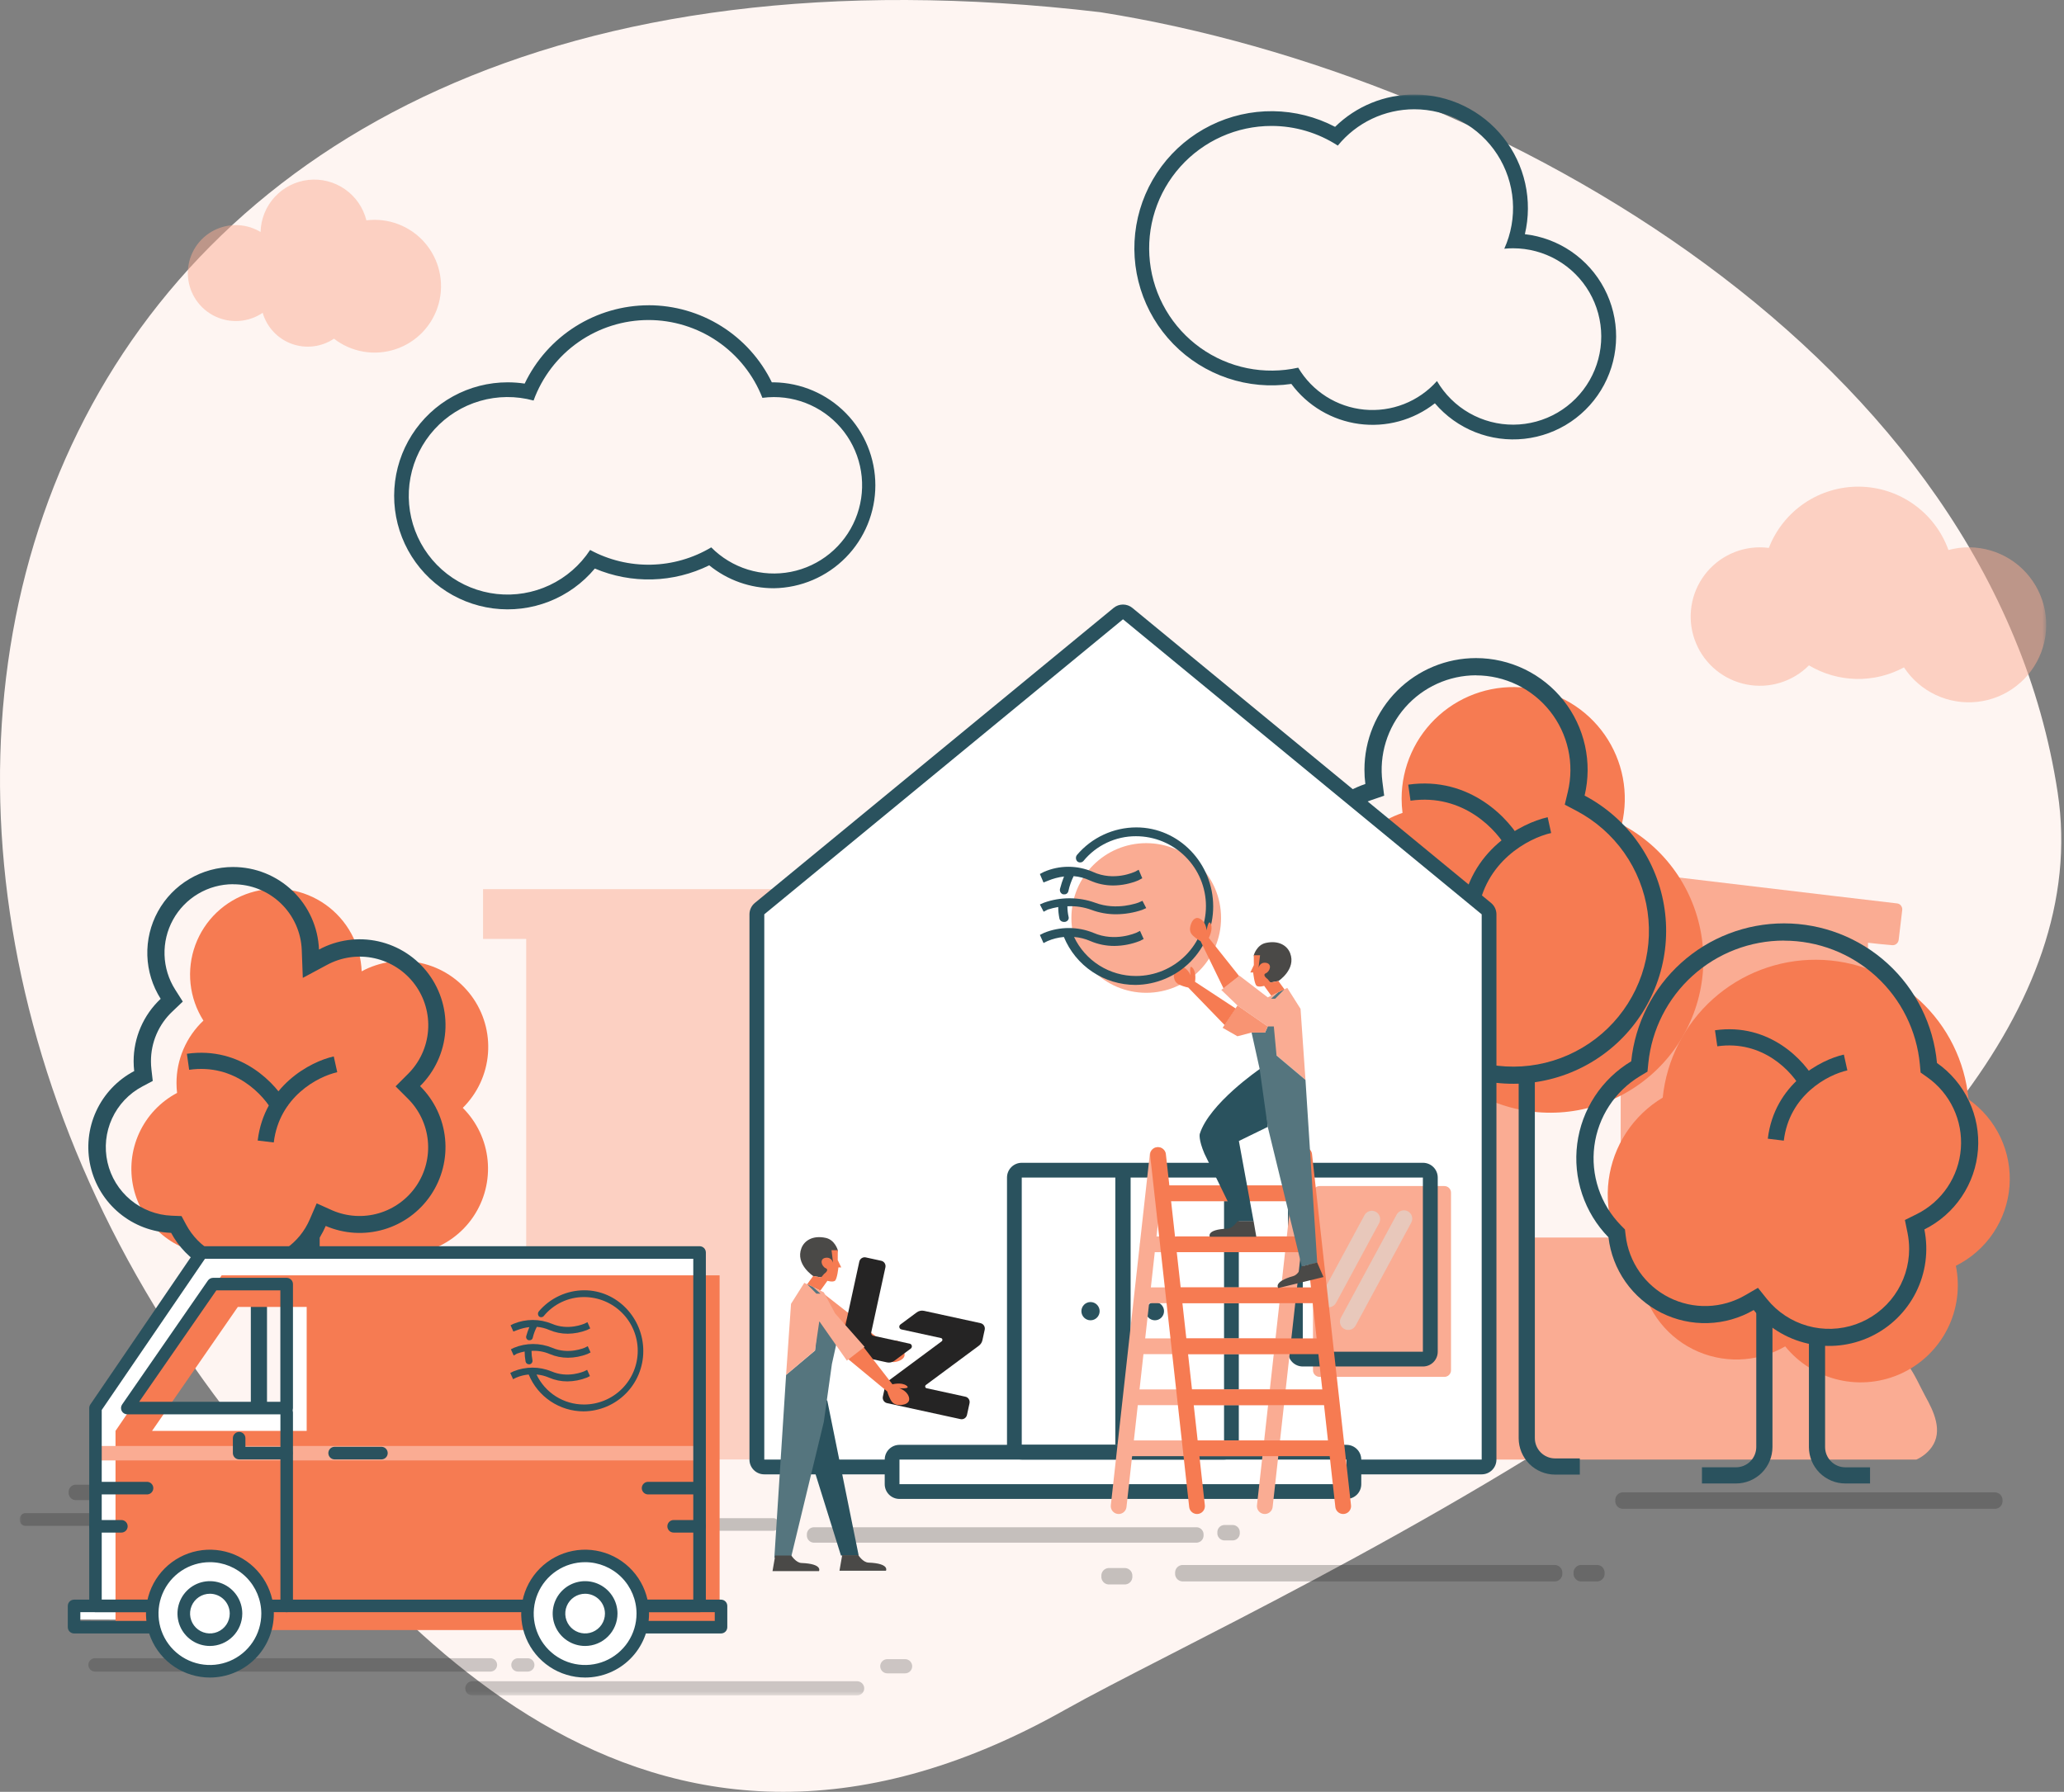 <svg width="524" height="455" viewBox="0 0 524 455" fill="none" xmlns="http://www.w3.org/2000/svg">
<rect x="0" y="0" width="524" height="455" fill="#808080" stroke="none"/>
<g clip-path="url(#clip0_56_1738)">
<path d="M270.295 434.217C162.179 495.096 95.268 407.719 57.094 357.81C-62.641 201.265 3.398 -29.439 279.388 3.102C381.442 19.253 505.724 91.312 522.396 201.265C539.068 311.219 321.471 405.4 270.295 434.217Z" fill="#FEF5F2"/>
<mask id="mask0_56_1738" style="mask-type:luminance" maskUnits="userSpaceOnUse" x="5" y="24" width="515" height="407">
<path d="M519.492 24H5V430.525H519.492V24Z" fill="white"/>
</mask>
<g mask="url(#mask0_56_1738)">
<path d="M488.8 354.559C486.085 349.564 483.669 342.465 476.941 342.11C476.022 342.058 475.1 342.145 474.207 342.366V265.687C476.385 265.687 478.576 265.687 480.729 265.581H481.004C481.407 265.574 481.792 265.411 482.076 265.125C482.36 264.839 482.522 264.454 482.527 264.051V256.428C482.533 256.237 482.5 256.046 482.43 255.868C482.361 255.69 482.255 255.528 482.121 255.392L482.071 255.342L482.04 255.311C481.905 255.174 481.743 255.068 481.565 254.997C481.387 254.926 481.196 254.892 481.004 254.898H474.238V239.39C476.179 239.621 478.114 239.821 480.055 239.977L480.33 240.008C480.731 240.051 481.133 239.935 481.45 239.686C481.768 239.436 481.975 239.073 482.028 238.672L482.927 231.099C482.954 230.911 482.943 230.719 482.895 230.534C482.846 230.35 482.762 230.177 482.646 230.026L482.602 229.969V229.938C482.482 229.787 482.333 229.662 482.163 229.57C481.994 229.478 481.808 229.42 481.616 229.401L465.724 227.528L427.73 223.008L381.777 217.539L342.067 212.782C335.65 212.02 329.202 211.003 322.761 210.484L322.486 210.453C322.085 210.411 321.683 210.526 321.366 210.776C321.048 211.026 320.841 211.389 320.788 211.789L319.889 219.362C319.847 219.764 319.963 220.166 320.212 220.483C320.462 220.8 320.825 221.007 321.225 221.06L327.149 221.766V254.792C325.064 254.792 322.979 254.792 320.907 254.898H320.632C320.229 254.905 319.845 255.068 319.56 255.354C319.276 255.64 319.114 256.025 319.109 256.428V264.051C319.114 264.454 319.276 264.839 319.56 265.125C319.845 265.411 320.229 265.574 320.632 265.581H327.161V370.635H486.503C488.047 369.95 489.385 368.874 490.386 367.513C493.338 363.399 490.947 358.436 488.8 354.559ZM369.781 314.24H344.445V268.04H369.781V314.24ZM411.451 314.24H386.122V268.04H411.451V314.24ZM453.128 314.24H427.799V268.04H453.128V314.24Z" fill="#FAAC93"/>
<path fill-rule="evenodd" clip-rule="evenodd" d="M411.732 209.361C412.656 205.47 412.747 201.429 411.998 197.501C411.249 193.573 409.678 189.848 407.387 186.571C405.097 183.294 402.139 180.539 398.708 178.487C395.276 176.435 391.45 175.132 387.48 174.665C383.509 174.197 379.485 174.576 375.671 175.775C371.858 176.974 368.341 178.967 365.352 181.622C362.363 184.278 359.97 187.536 358.33 191.183C356.69 194.829 355.84 198.782 355.836 202.78C355.837 203.995 355.914 205.209 356.067 206.414C350.262 208.412 345.264 212.241 341.822 217.325C338.381 222.409 336.683 228.474 336.984 234.606C337.286 240.739 339.57 246.608 343.493 251.33C347.416 256.052 352.766 259.373 358.739 260.792C361.435 266.299 365.396 271.09 370.299 274.771C375.201 278.453 380.906 280.921 386.945 281.974C392.985 283.027 399.188 282.635 405.047 280.829C410.905 279.023 416.254 275.856 420.653 271.586C425.053 267.316 428.38 262.064 430.361 256.261C432.341 250.458 432.92 244.268 432.05 238.199C431.18 232.129 428.885 226.351 425.354 221.339C421.822 216.327 417.154 212.222 411.732 209.361Z" fill="#F67B52"/>
<path d="M375.149 232.18L371.067 231.693C372.939 215.979 386.191 209.011 392.913 207.519L393.8 211.527C388.076 212.801 376.778 218.788 375.149 232.18Z" fill="#2A525E"/>
<path d="M367.033 315.389H358.394V311.275H367.033C368.395 311.273 369.7 310.731 370.663 309.768C371.627 308.805 372.168 307.499 372.17 306.136V270.244H376.277V306.136C376.275 308.589 375.301 310.94 373.568 312.675C371.835 314.409 369.485 315.386 367.033 315.389Z" fill="#252424"/>
<path d="M401.076 374.443H394.797C392.346 374.442 389.996 373.467 388.262 371.733C386.529 370 385.555 367.649 385.553 365.197V272.904H389.66V365.197C389.662 366.559 390.204 367.865 391.167 368.828C392.13 369.792 393.435 370.334 394.797 370.335H401.076V374.443Z" fill="#2A525E"/>
<path d="M382.869 216.01C380.154 210.784 371.491 201.401 358.096 203.317L357.515 199.247C373.182 197.018 383.331 207.987 386.515 214.112L382.869 216.01Z" fill="#2A525E"/>
<path d="M374.729 171.496C378.349 171.499 381.92 172.322 385.176 173.903C388.433 175.483 391.289 177.78 393.532 180.621C395.774 183.463 397.345 186.775 398.126 190.31C398.908 193.844 398.879 197.51 398.043 201.032L397.256 204.322L400.252 205.902C405.063 208.442 409.205 212.085 412.338 216.533C415.471 220.981 417.506 226.108 418.278 231.494C419.05 236.881 418.536 242.373 416.778 247.522C415.02 252.672 412.069 257.332 408.165 261.121C404.261 264.91 399.515 267.721 394.316 269.324C389.118 270.927 383.614 271.276 378.254 270.342C372.895 269.409 367.832 267.22 363.481 263.954C359.13 260.688 355.614 256.438 353.22 251.552L352.309 249.679L350.299 249.205C345.249 248.001 340.725 245.191 337.409 241.196C334.093 237.201 332.162 232.237 331.908 227.051C331.654 221.864 333.09 216.736 336 212.435C338.91 208.135 343.137 204.896 348.045 203.205L351.41 202.05L350.96 198.522C350.529 195.144 350.822 191.712 351.818 188.456C352.815 185.199 354.493 182.191 356.741 179.633C358.99 177.075 361.756 175.025 364.858 173.619C367.959 172.212 371.324 171.482 374.729 171.477V171.496ZM374.729 167.107C367.215 167.107 360.009 170.092 354.696 175.407C349.383 180.721 346.398 187.929 346.398 195.445C346.395 196.657 346.473 197.869 346.629 199.072C340.825 201.071 335.827 204.901 332.386 209.985C328.946 215.069 327.248 221.133 327.548 227.265C327.849 233.397 330.132 239.266 334.053 243.989C337.974 248.712 343.323 252.034 349.294 253.456C351.991 258.961 355.954 263.75 360.856 267.429C365.759 271.109 371.463 273.575 377.501 274.627C383.54 275.678 389.742 275.285 395.599 273.479C401.457 271.674 406.804 268.506 411.202 264.237C415.601 259.968 418.927 254.718 420.908 248.916C422.889 243.114 423.469 236.926 422.6 230.857C421.731 224.788 419.438 219.011 415.909 213.999C412.379 208.987 407.714 204.881 402.293 202.019C403.283 197.855 403.317 193.521 402.393 189.342C401.469 185.163 399.612 181.248 396.96 177.889C394.308 174.53 390.931 171.816 387.081 169.948C383.231 168.081 379.008 167.11 374.729 167.107Z" fill="#2A525E"/>
<path opacity="0.5" d="M310.177 225.786H122.634V238.41H133.589V324.067L117.198 340.461V370.604H323.398L310.177 225.786Z" fill="#FAAC93"/>
<path d="M194.034 372.508C193.537 372.508 193.061 372.31 192.709 371.959C192.358 371.608 192.161 371.131 192.161 370.635V232.173C192.161 231.896 192.223 231.622 192.342 231.372C192.46 231.121 192.633 230.9 192.848 230.725L283.91 155.807C284.245 155.531 284.665 155.38 285.099 155.38C285.533 155.38 285.953 155.531 286.288 155.807L377.351 230.725C377.565 230.9 377.738 231.121 377.857 231.372C377.976 231.622 378.037 231.896 378.037 232.173V370.635C378.037 371.131 377.84 371.608 377.489 371.959C377.138 372.31 376.661 372.508 376.165 372.508H194.034Z" fill="white"/>
<path d="M285.102 157.255L376.165 232.173V370.635H194.034V232.173L285.102 157.255ZM285.102 153.509C284.232 153.509 283.389 153.811 282.718 154.364L191.637 229.283C191.21 229.634 190.866 230.075 190.63 230.575C190.393 231.075 190.27 231.62 190.27 232.173V370.635C190.27 371.628 190.665 372.581 191.367 373.284C192.069 373.986 193.022 374.381 194.015 374.381H376.165C377.158 374.381 378.111 373.986 378.813 373.284C379.515 372.581 379.91 371.628 379.91 370.635V232.173C379.91 231.62 379.787 231.075 379.55 230.575C379.314 230.075 378.97 229.634 378.543 229.283L287.481 154.364C286.811 153.812 285.97 153.51 285.102 153.509Z" fill="#2A525E"/>
<path d="M366.691 301.173H335.02C334.089 301.173 333.335 301.928 333.335 302.859V347.947C333.335 348.878 334.089 349.633 335.02 349.633H366.691C367.622 349.633 368.377 348.878 368.377 347.947V302.859C368.377 301.928 367.622 301.173 366.691 301.173Z" fill="#FAAC93"/>
<path d="M341.368 369H227.872C226.838 369 226 369.838 226 370.873V377.116C226 378.15 226.838 378.989 227.872 378.989H341.368C342.402 378.989 343.241 378.15 343.241 377.116V370.873C343.241 369.838 342.402 369 341.368 369Z" fill="white"/>
<path d="M341.848 370.635V376.878H228.353V370.635H341.848ZM341.848 366.889H228.353C227.359 366.889 226.407 367.283 225.704 367.986C225.002 368.688 224.608 369.641 224.608 370.635V376.878C224.608 377.871 225.002 378.824 225.704 379.527C226.407 380.229 227.359 380.624 228.353 380.624H341.848C342.842 380.624 343.794 380.229 344.497 379.527C345.199 378.824 345.594 377.871 345.594 376.878V370.635C345.594 369.641 345.199 368.688 344.497 367.986C343.794 367.283 342.842 366.889 341.848 366.889Z" fill="#2A525E"/>
<path d="M310.757 299.013V366.876H259.399V299.013H310.757ZM310.757 295.267H259.399C258.406 295.267 257.453 295.662 256.751 296.364C256.048 297.067 255.654 298.019 255.654 299.013V366.876C255.654 367.87 256.048 368.823 256.751 369.525C257.453 370.228 258.406 370.622 259.399 370.622H310.757C311.75 370.622 312.703 370.228 313.405 369.525C314.108 368.823 314.502 367.87 314.502 366.876V299.013C314.502 298.019 314.108 297.067 313.405 296.364C312.703 295.662 311.75 295.267 310.757 295.267Z" fill="#2A525E"/>
<path d="M361.237 299.013V343.246H330.745V299.013H361.262H361.237ZM361.262 295.267H330.745C329.752 295.267 328.799 295.662 328.097 296.364C327.395 297.067 327 298.019 327 299.013V343.246C327 344.239 327.395 345.192 328.097 345.895C328.799 346.597 329.752 346.992 330.745 346.992H361.262C362.255 346.992 363.207 346.597 363.91 345.895C364.612 345.192 365.007 344.239 365.007 343.246V299.013C365.007 298.019 364.612 297.067 363.91 296.364C363.207 295.662 362.255 295.267 361.262 295.267Z" fill="#2A525E"/>
<path opacity="0.6" d="M350.136 310.575C350.691 309.546 350.308 308.262 349.28 307.706C348.252 307.151 346.968 307.534 346.413 308.562L335.464 328.823C334.909 329.852 335.292 331.136 336.32 331.691C337.348 332.247 338.632 331.864 339.187 330.836L350.136 310.575Z" fill="#DCDAD6"/>
<path opacity="0.6" d="M358.285 310.46C358.841 309.431 358.458 308.147 357.429 307.591C356.401 307.036 355.118 307.419 354.562 308.447L340.429 334.601C339.873 335.63 340.256 336.914 341.285 337.47C342.313 338.025 343.596 337.642 344.152 336.614L358.285 310.46Z" fill="#DCDAD6"/>
<path d="M287.038 296.977H283.155V366.876H287.038V296.977Z" fill="#2A525E"/>
<path d="M276.857 335.261C278.136 335.261 279.172 334.224 279.172 332.945C279.172 331.665 278.136 330.628 276.857 330.628C275.578 330.628 274.541 331.665 274.541 332.945C274.541 334.224 275.578 335.261 276.857 335.261Z" fill="#2A525E"/>
<path d="M293.204 335.261C294.483 335.261 295.52 334.224 295.52 332.945C295.52 331.665 294.483 330.628 293.204 330.628C291.925 330.628 290.888 331.665 290.888 332.945C290.888 334.224 291.925 335.261 293.204 335.261Z" fill="#2A525E"/>
<path fill-rule="evenodd" clip-rule="evenodd" d="M51.644 259.163C49.852 256.337 48.734 253.137 48.377 249.81C48.02 246.483 48.434 243.118 49.586 239.977C50.738 236.836 52.598 234.002 55.022 231.695C57.446 229.389 60.368 227.671 63.562 226.676C66.756 225.681 70.136 225.434 73.44 225.956C76.745 226.478 79.885 227.754 82.617 229.685C85.349 231.616 87.6 234.15 89.196 237.091C90.791 240.032 91.688 243.301 91.817 246.645C96.431 244.155 101.787 243.412 106.904 244.553C112.022 245.693 116.556 248.641 119.676 252.855C122.796 257.069 124.292 262.267 123.891 267.495C123.489 272.723 121.217 277.632 117.49 281.32C121.078 284.897 123.308 289.614 123.797 294.658C124.285 299.703 123.001 304.76 120.166 308.96C117.33 313.16 113.12 316.241 108.26 317.673C103.4 319.104 98.192 318.798 93.533 316.806C91.92 320.575 89.277 323.813 85.907 326.148C82.538 328.483 78.578 329.82 74.483 330.006C70.388 330.192 66.323 329.219 62.756 327.199C59.189 325.178 56.263 322.193 54.316 318.585C49.523 318.402 44.925 316.643 41.234 313.581C37.542 310.519 34.963 306.325 33.897 301.648C32.83 296.971 33.335 292.073 35.334 287.713C37.333 283.353 40.714 279.773 44.953 277.53C44.858 276.701 44.811 275.867 44.809 275.033C44.805 272.061 45.41 269.12 46.585 266.39C47.761 263.661 49.482 261.201 51.644 259.163Z" fill="#F67B52"/>
<path d="M69.503 290.104L65.421 289.617C67.094 275.732 78.785 269.576 84.733 268.259L85.62 272.267C80.657 273.372 70.901 278.51 69.503 290.104Z" fill="#2A525E"/>
<path d="M69.421 282.612C67.074 278.098 59.583 269.982 48.023 271.655L47.449 267.585C61.287 265.612 70.263 275.308 73.072 280.695L69.421 282.612Z" fill="#2A525E"/>
<path d="M58.561 369.58H49.903V365.465H58.561C59.92 365.459 61.22 364.915 62.179 363.952C63.138 362.989 63.678 361.686 63.679 360.327V321.907H67.786V360.327C67.785 362.776 66.813 365.125 65.084 366.859C63.355 368.593 61.009 369.571 58.561 369.58Z" fill="#2A525E"/>
<path d="M92.579 369.58H86.306C83.854 369.576 81.503 368.6 79.769 366.866C78.035 365.132 77.059 362.78 77.056 360.327V312.879H81.157V360.327C81.158 361.689 81.7 362.995 82.663 363.959C83.626 364.922 84.932 365.464 86.294 365.465H92.579V369.58Z" fill="#2A525E"/>
<path d="M59.203 224.544C63.712 224.528 68.05 226.268 71.299 229.394C74.548 232.52 76.453 236.788 76.612 241.295L76.874 248.312L83.029 245.009C86.718 243.017 91.002 242.421 95.094 243.333C99.187 244.245 102.813 246.602 105.308 249.973C107.803 253.343 108.999 257.501 108.676 261.682C108.354 265.863 106.534 269.788 103.552 272.735L100.431 275.857L103.552 278.979C106.43 281.837 108.221 285.61 108.616 289.647C109.012 293.685 107.987 297.734 105.718 301.096C103.45 304.459 100.08 306.925 96.189 308.07C92.298 309.214 88.129 308.965 84.402 307.366L80.401 305.568L78.659 309.601C77.37 312.621 75.253 315.215 72.554 317.085C69.855 318.954 66.684 320.024 63.404 320.17C60.124 320.316 56.87 319.533 54.015 317.911C51.161 316.288 48.822 313.893 47.269 311L46.089 308.802L43.593 308.702C39.763 308.551 36.09 307.141 33.143 304.691C30.195 302.24 28.138 298.886 27.29 295.147C26.442 291.409 26.85 287.495 28.451 284.012C30.052 280.529 32.757 277.672 36.146 275.882L38.78 274.483L38.443 271.518C38.363 270.849 38.324 270.175 38.325 269.501C38.315 267.127 38.795 264.776 39.735 262.595C40.675 260.415 42.054 258.451 43.786 256.828L46.408 254.33L44.473 251.284C42.802 248.649 41.869 245.613 41.771 242.494C41.674 239.376 42.415 236.288 43.919 233.554C45.422 230.819 47.632 228.539 50.317 226.951C53.003 225.363 56.065 224.525 59.185 224.525L59.203 224.544ZM59.185 220.155C55.282 220.155 51.451 221.204 48.093 223.191C44.734 225.179 41.97 228.032 40.09 231.453C38.211 234.873 37.284 238.736 37.407 242.638C37.53 246.539 38.699 250.336 40.79 253.631C38.623 255.664 36.896 258.119 35.715 260.845C34.534 263.572 33.925 266.511 33.924 269.483C33.925 270.317 33.973 271.151 34.068 271.98C29.816 274.218 26.422 277.799 24.415 282.165C22.408 286.532 21.899 291.439 22.968 296.124C24.038 300.81 26.625 305.01 30.328 308.073C34.03 311.136 38.641 312.889 43.443 313.06C45.385 316.678 48.309 319.673 51.879 321.701C55.448 323.729 59.518 324.708 63.619 324.525C67.72 324.342 71.686 323.004 75.06 320.665C78.434 318.326 81.08 315.082 82.692 311.306C87.355 313.312 92.572 313.627 97.443 312.197C102.314 310.767 106.533 307.682 109.372 303.473C112.211 299.264 113.493 294.196 112.996 289.143C112.498 284.09 110.253 279.369 106.648 275.794C110.371 272.106 112.642 267.2 113.042 261.973C113.442 256.747 111.946 251.552 108.828 247.339C105.71 243.127 101.178 240.179 96.064 239.037C90.95 237.895 85.595 238.634 80.981 241.12C80.764 235.488 78.374 230.16 74.314 226.253C70.253 222.345 64.838 220.162 59.203 220.161L59.185 220.155Z" fill="#2A525E"/>
<path fill-rule="evenodd" clip-rule="evenodd" d="M416.343 323.399C413.311 320.3 411.021 316.553 409.646 312.441C408.27 308.329 407.844 303.959 408.4 299.658C408.957 295.358 410.481 291.24 412.858 287.614C415.235 283.988 418.403 280.948 422.123 278.722C423.115 269.082 427.659 260.157 434.87 253.684C442.081 247.211 451.442 243.655 461.131 243.708C470.82 243.761 480.142 247.419 487.282 253.971C494.421 260.522 498.867 269.497 499.753 279.147C503.25 281.605 506.048 284.929 507.873 288.795C509.698 292.66 510.488 296.933 510.164 301.196C509.841 305.458 508.415 309.563 506.028 313.108C503.64 316.654 500.372 319.518 496.545 321.42C497.65 326.831 496.908 332.457 494.436 337.397C491.965 342.336 487.908 346.303 482.914 348.662C477.921 351.021 472.28 351.635 466.896 350.406C461.512 349.177 456.697 346.177 453.22 341.885C449.681 343.939 445.686 345.081 441.596 345.207C437.506 345.332 433.449 344.437 429.79 342.603C426.132 340.77 422.987 338.054 420.64 334.701C418.292 331.349 416.816 327.464 416.343 323.399Z" fill="#F67B52"/>
<path d="M452.865 289.642L448.802 289.149C450.475 275.264 462.166 269.108 468.114 267.791L469 271.805C464.026 272.904 454.263 278.048 452.865 289.642Z" fill="#2A525E"/>
<path d="M440.737 376.697H432.085V372.589H440.737C442.099 372.587 443.404 372.045 444.367 371.082C445.33 370.119 445.872 368.813 445.874 367.451V331.559H449.987V367.451C449.984 369.903 449.008 372.254 447.274 373.987C445.539 375.721 443.189 376.695 440.737 376.697Z" fill="#2A525E"/>
<path d="M474.762 376.697H468.483C466.032 376.695 463.682 375.721 461.948 373.987C460.215 372.253 459.241 369.902 459.239 367.451V338.657H463.346V367.457C463.348 368.819 463.89 370.125 464.853 371.088C465.816 372.052 467.121 372.593 468.483 372.595H474.762V376.697Z" fill="#2A525E"/>
<path d="M457.378 276.644C455.031 272.13 447.528 264.032 435.981 265.687L435.394 261.616C449.251 259.643 458.208 269.345 461.023 274.727L457.378 276.644Z" fill="#2A525E"/>
<path d="M452.934 238.86C461.57 238.861 469.893 242.089 476.272 247.912C482.651 253.734 486.625 261.73 487.414 270.332L487.595 272.348L489.249 273.516C492.126 275.539 494.428 278.274 495.929 281.454C497.431 284.635 498.081 288.151 497.815 291.658C497.55 295.165 496.378 298.543 494.414 301.461C492.451 304.379 489.764 306.736 486.615 308.303L483.607 309.795L484.281 313.085C484.55 314.427 484.686 315.793 484.686 317.162C484.682 321.355 483.379 325.444 480.957 328.866C478.535 332.289 475.112 334.877 471.16 336.275C467.207 337.673 462.919 337.812 458.884 336.674C454.849 335.535 451.266 333.175 448.627 329.917L446.305 327.02L443.072 328.893C440.159 330.587 436.871 331.53 433.503 331.635C430.136 331.74 426.795 331.005 423.782 329.496C420.769 327.987 418.18 325.751 416.247 322.991C414.314 320.23 413.099 317.032 412.711 313.684L412.537 312.199L411.488 311.131C408.922 308.501 406.984 305.324 405.82 301.838C404.656 298.353 404.296 294.649 404.766 291.004C405.237 287.36 406.527 283.869 408.538 280.794C410.55 277.718 413.231 275.138 416.382 273.247L418.254 272.117L418.473 269.938C419.346 261.409 423.352 253.506 429.716 247.762C436.08 242.017 444.349 238.838 452.922 238.841L452.934 238.86ZM452.922 234.471C443.268 234.47 433.957 238.051 426.791 244.521C419.625 250.991 415.113 259.89 414.128 269.495C410.41 271.725 407.246 274.769 404.872 278.397C402.497 282.025 400.976 286.144 400.42 290.444C399.864 294.744 400.29 299.115 401.664 303.227C403.038 307.34 405.326 311.088 408.355 314.19C408.831 318.252 410.309 322.132 412.657 325.481C415.005 328.83 418.148 331.542 421.805 333.374C425.461 335.205 429.515 336.099 433.602 335.974C437.69 335.849 441.682 334.709 445.219 332.657C448.699 336.941 453.515 339.934 458.896 341.158C464.277 342.382 469.913 341.766 474.903 339.409C479.893 337.053 483.949 333.091 486.423 328.157C488.897 323.223 489.646 317.602 488.55 312.192C492.376 310.289 495.641 307.424 498.027 303.878C500.413 300.332 501.837 296.228 502.16 291.966C502.483 287.704 501.693 283.432 499.869 279.567C498.044 275.702 495.247 272.378 491.752 269.92C490.865 260.232 486.39 251.225 479.206 244.667C472.023 238.109 462.648 234.472 452.922 234.471Z" fill="#2A525E"/>
<g opacity="0.51">
<path opacity="0.51" d="M303.915 391.724H206.486C206.011 391.678 205.573 391.448 205.266 391.082C204.959 390.717 204.808 390.246 204.844 389.77C204.808 389.294 204.959 388.823 205.266 388.458C205.573 388.092 206.011 387.862 206.486 387.816H303.915C304.39 387.862 304.828 388.092 305.135 388.458C305.442 388.823 305.593 389.294 305.557 389.77C305.593 390.246 305.442 390.717 305.135 391.082C304.828 391.448 304.39 391.678 303.915 391.724Z" fill="#252424"/>
</g>
<g opacity="0.51">
<path opacity="0.51" d="M116.503 380.917H19.074C18.599 380.871 18.161 380.641 17.854 380.276C17.547 379.91 17.395 379.439 17.432 378.963C17.395 378.487 17.547 378.016 17.854 377.651C18.161 377.285 18.599 377.055 19.074 377.009H116.503C116.978 377.055 117.416 377.285 117.723 377.651C118.03 378.016 118.181 378.487 118.145 378.963C118.181 379.439 118.03 379.91 117.723 380.276C117.416 380.641 116.978 380.871 116.503 380.917Z" fill="#252424"/>
</g>
<g opacity="0.51">
<path opacity="0.51" d="M313.109 391.15H310.7C310.226 391.102 309.789 390.872 309.482 390.507C309.175 390.142 309.023 389.671 309.058 389.196C309.023 388.721 309.176 388.251 309.482 387.888C309.789 387.524 310.226 387.294 310.7 387.248H313.109C313.584 387.292 314.021 387.522 314.329 387.886C314.636 388.25 314.787 388.721 314.751 389.196C314.787 389.672 314.636 390.143 314.329 390.508C314.022 390.874 313.584 391.104 313.109 391.15Z" fill="#252424"/>
</g>
<g opacity="0.51">
<path opacity="0.51" d="M394.89 401.564H300.082C299.576 401.515 299.109 401.268 298.782 400.878C298.455 400.488 298.294 399.986 298.334 399.478C298.296 398.972 298.458 398.471 298.784 398.082C299.111 397.694 299.577 397.449 300.082 397.399H394.89C395.395 397.449 395.861 397.694 396.188 398.082C396.514 398.471 396.676 398.972 396.637 399.478C396.677 399.986 396.517 400.488 396.19 400.878C395.863 401.268 395.396 401.515 394.89 401.564Z" fill="#252424"/>
</g>
<g opacity="0.51">
<path opacity="0.51" d="M506.639 383.127H411.837C411.33 383.08 410.861 382.834 410.533 382.444C410.205 382.054 410.043 381.55 410.083 381.042C410.045 380.535 410.207 380.033 410.535 379.644C410.863 379.255 411.331 379.011 411.837 378.963H506.639C507.144 379.012 507.611 379.257 507.938 379.646C508.266 380.034 508.429 380.535 508.393 381.042C508.431 381.55 508.269 382.053 507.941 382.443C507.613 382.832 507.145 383.078 506.639 383.127Z" fill="#252424"/>
</g>
<g opacity="0.51">
<path opacity="0.51" d="M405.615 401.564H401.246C400.738 401.516 400.27 401.271 399.942 400.88C399.614 400.49 399.452 399.987 399.492 399.478C399.454 398.971 399.616 398.469 399.944 398.08C400.272 397.692 400.74 397.447 401.246 397.399H405.615C406.122 397.447 406.589 397.692 406.917 398.08C407.245 398.469 407.407 398.971 407.369 399.478C407.409 399.987 407.248 400.49 406.919 400.88C406.591 401.271 406.123 401.516 405.615 401.564Z" fill="#252424"/>
</g>
<path opacity="0.5" d="M446.779 138.981C447.543 138.983 448.306 139.035 449.063 139.137C450.854 134.51 454.014 130.541 458.122 127.76C462.23 124.98 467.089 123.521 472.049 123.578C477.009 123.636 481.833 125.208 485.875 128.083C489.917 130.959 492.984 135.001 494.666 139.668C498.166 138.718 501.861 138.755 505.341 139.773C508.822 140.792 511.953 142.752 514.39 145.439C516.826 148.126 518.473 151.434 519.148 154.998C519.823 158.561 519.5 162.242 518.215 165.634C516.929 169.026 514.732 171.997 511.865 174.218C508.998 176.439 505.573 177.824 501.968 178.221C498.363 178.617 494.719 178.01 491.438 176.465C488.157 174.92 485.366 172.498 483.375 169.467C479.654 171.48 475.474 172.491 471.245 172.401C467.016 172.312 462.882 171.124 459.25 168.955C457.212 171.005 454.7 172.52 451.936 173.367C449.172 174.213 446.242 174.364 443.405 173.807C440.569 173.25 437.914 172.002 435.675 170.172C433.437 168.343 431.684 165.99 430.572 163.321C429.461 160.653 429.024 157.751 429.302 154.873C429.58 151.995 430.563 149.23 432.165 146.824C433.766 144.417 435.937 142.443 438.484 141.076C441.031 139.709 443.876 138.991 446.766 138.987L446.779 138.981Z" fill="#FAAC93"/>
<g opacity="0.51">
<path opacity="0.51" d="M285.727 402.338H281.358C280.851 402.288 280.384 402.042 280.057 401.652C279.731 401.262 279.57 400.76 279.61 400.252C279.572 399.746 279.733 399.245 280.06 398.856C280.386 398.468 280.852 398.223 281.358 398.173H285.727C286.232 398.223 286.698 398.468 287.025 398.856C287.351 399.245 287.513 399.746 287.475 400.252C287.515 400.76 287.354 401.262 287.027 401.652C286.7 402.042 286.233 402.288 285.727 402.338Z" fill="#252424"/>
</g>
<g opacity="0.51">
<path opacity="0.51" d="M167.781 390.919H164.248C163.838 390.879 163.46 390.681 163.195 390.365C162.93 390.05 162.799 389.644 162.831 389.233C162.799 388.823 162.931 388.418 163.196 388.103C163.461 387.789 163.838 387.592 164.248 387.554H167.781C168.183 387.599 168.552 387.799 168.81 388.111C169.069 388.423 169.196 388.823 169.166 389.227C169.2 389.634 169.074 390.037 168.815 390.353C168.557 390.669 168.186 390.872 167.781 390.919Z" fill="#252424"/>
</g>
<g opacity="0.51">
<path opacity="0.51" d="M196.419 388.715H180.034C179.644 388.677 179.285 388.488 179.033 388.188C178.781 387.888 178.656 387.501 178.686 387.111C178.655 386.72 178.779 386.332 179.031 386.032C179.283 385.731 179.644 385.543 180.034 385.506H196.419C196.809 385.543 197.17 385.731 197.422 386.032C197.674 386.332 197.798 386.72 197.767 387.111C197.797 387.501 197.672 387.888 197.42 388.188C197.168 388.488 196.809 388.677 196.419 388.715Z" fill="#252424"/>
</g>
<g opacity="0.51">
<path opacity="0.51" d="M22.738 387.454H6.354C5.964 387.416 5.604 387.227 5.352 386.927C5.1 386.627 4.976 386.24 5.005 385.849C4.972 385.457 5.095 385.067 5.348 384.764C5.6 384.462 5.961 384.27 6.354 384.232H22.738C23.13 384.27 23.49 384.461 23.742 384.762C23.994 385.063 24.118 385.452 24.087 385.843C24.118 386.235 23.994 386.623 23.742 386.924C23.49 387.226 23.13 387.416 22.738 387.454Z" fill="#252424"/>
</g>
<path d="M51.48 316.862L24.54 356.369V367.807L24.247 406.783L19.465 407.488L17.942 411.234L178.552 411.702L177.927 406.602V316.862H51.48ZM55.593 324.922H73.07V356.4H33.809L55.593 324.922Z" fill="white"/>
<path d="M56.268 323.843L29.328 363.344V413.914H182.691V323.843H56.268ZM60.381 331.866H77.859V363.344H38.604L60.381 331.866Z" fill="#F67B52"/>
<g opacity="0.48">
<path opacity="0.48" d="M124.512 424.464H24.124C23.676 424.462 23.247 424.283 22.93 423.966C22.613 423.649 22.434 423.22 22.433 422.772C22.432 422.549 22.475 422.328 22.559 422.121C22.644 421.915 22.768 421.727 22.925 421.569C23.083 421.411 23.269 421.285 23.475 421.199C23.681 421.113 23.901 421.068 24.124 421.067H124.512C124.96 421.069 125.39 421.248 125.707 421.565C126.024 421.882 126.202 422.311 126.204 422.759C126.205 422.982 126.162 423.203 126.077 423.409C125.992 423.616 125.868 423.804 125.711 423.962C125.554 424.12 125.367 424.246 125.162 424.332C124.956 424.418 124.735 424.463 124.512 424.464Z" fill="#252424"/>
</g>
<g opacity="0.48">
<path opacity="0.48" d="M133.987 424.464H131.491C131.043 424.462 130.613 424.283 130.296 423.966C129.98 423.649 129.801 423.22 129.799 422.772C129.801 422.323 129.98 421.894 130.296 421.577C130.613 421.26 131.043 421.081 131.491 421.08H133.987C134.436 421.081 134.865 421.26 135.182 421.577C135.499 421.894 135.677 422.323 135.679 422.772C135.677 423.22 135.499 423.649 135.182 423.966C134.865 424.283 134.436 424.462 133.987 424.464Z" fill="#252424"/>
</g>
<g opacity="0.48">
<path opacity="0.48" d="M217.603 430.526H119.924C119.446 430.524 118.988 430.333 118.65 429.995C118.312 429.657 118.122 429.199 118.12 428.721C118.122 428.243 118.312 427.785 118.65 427.447C118.988 427.109 119.446 426.919 119.924 426.917H217.603C218.081 426.919 218.539 427.109 218.877 427.447C219.215 427.785 219.405 428.243 219.407 428.721C219.405 429.199 219.215 429.657 218.877 429.995C218.539 430.333 218.081 430.524 217.603 430.526Z" fill="#252424"/>
</g>
<g opacity="0.48">
<path opacity="0.48" d="M229.781 424.913H225.268C224.79 424.912 224.332 424.721 223.994 424.383C223.657 424.045 223.466 423.587 223.464 423.109C223.466 422.631 223.657 422.173 223.994 421.835C224.332 421.497 224.79 421.306 225.268 421.305H229.781C230.259 421.306 230.717 421.497 231.055 421.835C231.393 422.173 231.583 422.631 231.585 423.109C231.583 423.587 231.393 424.045 231.055 424.383C230.717 424.721 230.259 424.912 229.781 424.913Z" fill="#252424"/>
</g>
<path d="M177.609 367.177H24.246V370.848H177.609V367.177Z" fill="#FAAC93"/>
<path d="M37.423 379.476H24.246C23.84 379.451 23.46 379.272 23.181 378.975C22.903 378.679 22.748 378.288 22.748 377.881C22.748 377.474 22.903 377.083 23.181 376.787C23.46 376.49 23.84 376.311 24.246 376.286H37.423C37.828 376.311 38.209 376.49 38.487 376.787C38.766 377.083 38.921 377.474 38.921 377.881C38.921 378.288 38.766 378.679 38.487 378.975C38.209 379.272 37.828 379.451 37.423 379.476Z" fill="#2A525E"/>
<path d="M30.82 389.166H24.247C23.825 389.166 23.42 388.998 23.121 388.699C22.823 388.401 22.655 387.996 22.655 387.574C22.655 387.151 22.823 386.746 23.121 386.448C23.42 386.149 23.825 385.982 24.247 385.982H30.82C31.242 385.982 31.646 386.149 31.945 386.448C32.243 386.746 32.411 387.151 32.411 387.574C32.411 387.996 32.243 388.401 31.945 388.699C31.646 388.998 31.242 389.166 30.82 389.166Z" fill="#2A525E"/>
<path d="M177.609 379.476H164.433C164.027 379.451 163.646 379.272 163.368 378.975C163.089 378.679 162.935 378.288 162.935 377.881C162.935 377.474 163.089 377.083 163.368 376.787C163.646 376.49 164.027 376.311 164.433 376.286H177.609C178.015 376.311 178.396 376.49 178.674 376.787C178.952 377.083 179.107 377.474 179.107 377.881C179.107 378.288 178.952 378.679 178.674 378.975C178.396 379.272 178.015 379.451 177.609 379.476Z" fill="#2A525E"/>
<path d="M177.609 389.166H171.017C170.595 389.166 170.19 388.998 169.892 388.699C169.593 388.401 169.426 387.996 169.426 387.574C169.426 387.151 169.593 386.746 169.892 386.448C170.19 386.149 170.595 385.982 171.017 385.982H177.609C178.031 385.982 178.436 386.149 178.734 386.448C179.033 386.746 179.2 387.151 179.2 387.574C179.2 387.996 179.033 388.401 178.734 388.699C178.436 388.998 178.031 389.166 177.609 389.166Z" fill="#2A525E"/>
<path d="M177.61 409.381H24.247C23.825 409.381 23.42 409.213 23.121 408.915C22.823 408.616 22.655 408.211 22.655 407.789V357.544C22.655 357.223 22.751 356.91 22.93 356.645L49.87 317.144C50.016 316.93 50.213 316.755 50.442 316.634C50.672 316.513 50.927 316.451 51.187 316.451H177.61C178.032 316.451 178.436 316.619 178.735 316.917C179.033 317.216 179.201 317.621 179.201 318.043V407.789C179.201 408.211 179.033 408.616 178.735 408.915C178.436 409.213 178.032 409.381 177.61 409.381ZM25.826 406.197H176.005V319.635H52.042L25.826 358.037V406.197Z" fill="#2A525E"/>
<path d="M39.302 414.781H18.804C18.381 414.781 17.977 414.614 17.678 414.315C17.38 414.017 17.212 413.612 17.212 413.189V407.789C17.212 407.367 17.38 406.962 17.678 406.663C17.977 406.365 18.381 406.197 18.804 406.197H39.302C39.724 406.197 40.129 406.365 40.427 406.663C40.726 406.962 40.894 407.367 40.894 407.789V413.189C40.894 413.612 40.726 414.017 40.427 414.315C40.129 414.614 39.724 414.781 39.302 414.781ZM20.395 411.597H37.685V409.381H20.395V411.597Z" fill="#2A525E"/>
<path d="M72.784 359.136H32.312C32.021 359.137 31.735 359.059 31.486 358.908C31.237 358.758 31.034 358.542 30.899 358.285C30.764 358.027 30.703 357.737 30.722 357.446C30.741 357.156 30.84 356.877 31.007 356.639L52.785 325.16C52.933 324.95 53.129 324.779 53.357 324.66C53.585 324.542 53.839 324.48 54.096 324.48H72.784C73.206 324.48 73.611 324.648 73.909 324.946C74.208 325.245 74.375 325.65 74.375 326.072V357.544C74.375 357.966 74.208 358.371 73.909 358.67C73.611 358.968 73.206 359.136 72.784 359.136ZM35.333 355.952H71.173V327.664H54.926L35.333 355.952Z" fill="#2A525E"/>
<path d="M72.783 409.381C72.361 409.381 71.956 409.213 71.658 408.915C71.359 408.616 71.192 408.211 71.192 407.789V358.686C71.192 358.264 71.359 357.859 71.658 357.561C71.956 357.262 72.361 357.094 72.783 357.094C73.205 357.094 73.61 357.262 73.909 357.561C74.207 357.859 74.375 358.264 74.375 358.686V407.789C74.375 408.211 74.207 408.616 73.909 408.915C73.61 409.213 73.205 409.381 72.783 409.381Z" fill="#2A525E"/>
<path d="M72.784 370.58H60.712C60.289 370.578 59.884 370.409 59.586 370.109C59.288 369.81 59.12 369.404 59.12 368.981V365.198C59.12 364.776 59.288 364.371 59.586 364.072C59.885 363.774 60.29 363.606 60.712 363.606C61.134 363.606 61.539 363.774 61.837 364.072C62.136 364.371 62.304 364.776 62.304 365.198V367.389H72.784C73.189 367.415 73.57 367.594 73.848 367.89C74.127 368.187 74.282 368.578 74.282 368.985C74.282 369.391 74.127 369.782 73.848 370.079C73.57 370.375 73.189 370.554 72.784 370.58Z" fill="#2A525E"/>
<path d="M96.934 370.58H84.856C84.45 370.554 84.069 370.375 83.791 370.079C83.513 369.782 83.358 369.391 83.358 368.985C83.358 368.578 83.513 368.187 83.791 367.89C84.069 367.594 84.45 367.415 84.856 367.389H96.934C97.34 367.415 97.72 367.594 97.999 367.89C98.277 368.187 98.432 368.578 98.432 368.985C98.432 369.391 98.277 369.782 97.999 370.079C97.72 370.375 97.34 370.554 96.934 370.58Z" fill="#2A525E"/>
<path d="M183.052 414.781H162.553C162.131 414.781 161.726 414.614 161.428 414.315C161.129 414.017 160.962 413.612 160.962 413.189V407.789C160.962 407.58 161.003 407.373 161.083 407.18C161.163 406.987 161.28 406.811 161.428 406.663C161.576 406.516 161.751 406.398 161.944 406.318C162.137 406.238 162.344 406.197 162.553 406.197H183.052C183.474 406.197 183.879 406.365 184.177 406.663C184.476 406.962 184.643 407.367 184.643 407.789V413.189C184.643 413.612 184.476 414.017 184.177 414.315C183.879 414.614 183.474 414.781 183.052 414.781ZM164.145 411.597H181.46V409.381H164.145V411.597Z" fill="#2A525E"/>
<path d="M148.548 423.384C156.635 423.384 163.192 416.826 163.192 408.737C163.192 400.648 156.635 394.09 148.548 394.09C140.461 394.09 133.905 400.648 133.905 408.737C133.905 416.826 140.461 423.384 148.548 423.384Z" fill="white"/>
<path d="M148.547 425.976C145.337 425.976 142.2 425.024 139.531 423.24C136.862 421.456 134.782 418.921 133.554 415.955C132.325 412.989 132.004 409.725 132.63 406.576C133.256 403.428 134.802 400.535 137.072 398.265C139.341 395.995 142.233 394.449 145.381 393.823C148.529 393.196 151.792 393.518 154.758 394.746C157.723 395.975 160.258 398.056 162.041 400.725C163.824 403.394 164.776 406.533 164.776 409.743C164.776 414.048 163.066 418.177 160.023 421.221C156.979 424.265 152.851 425.976 148.547 425.976ZM148.547 396.682C145.966 396.682 143.442 397.448 141.296 398.882C139.15 400.317 137.477 402.356 136.489 404.741C135.501 407.127 135.243 409.751 135.746 412.284C136.25 414.816 137.493 417.142 139.318 418.968C141.144 420.794 143.469 422.037 146.001 422.541C148.533 423.044 151.157 422.786 153.542 421.798C155.927 420.81 157.965 419.136 159.399 416.99C160.833 414.843 161.599 412.319 161.599 409.737C161.596 406.276 160.219 402.957 157.772 400.51C155.326 398.062 152.008 396.686 148.547 396.682Z" fill="#2A525E"/>
<path d="M155.175 408.737C155.175 410.05 154.786 411.333 154.057 412.425C153.327 413.516 152.291 414.367 151.078 414.869C149.865 415.371 148.531 415.502 147.244 415.245C145.956 414.989 144.774 414.356 143.846 413.427C142.919 412.499 142.287 411.316 142.032 410.028C141.777 408.74 141.909 407.406 142.412 406.193C142.915 404.98 143.767 403.944 144.859 403.216C145.951 402.487 147.234 402.099 148.547 402.101C149.418 402.101 150.28 402.272 151.085 402.606C151.889 402.939 152.62 403.428 153.236 404.045C153.852 404.661 154.34 405.393 154.673 406.198C155.005 407.003 155.176 407.866 155.175 408.737Z" fill="white"/>
<path d="M148.547 417.959C146.919 417.96 145.328 417.479 143.974 416.575C142.62 415.671 141.565 414.386 140.941 412.883C140.318 411.379 140.154 409.724 140.472 408.127C140.789 406.53 141.572 405.063 142.723 403.912C143.874 402.761 145.341 401.977 146.937 401.66C148.534 401.343 150.188 401.506 151.692 402.13C153.195 402.753 154.48 403.809 155.384 405.163C156.287 406.517 156.769 408.109 156.767 409.737C156.764 411.917 155.897 414.006 154.356 415.547C152.815 417.089 150.726 417.956 148.547 417.959ZM148.547 404.699C147.551 404.699 146.577 404.994 145.748 405.548C144.92 406.101 144.274 406.888 143.893 407.809C143.512 408.73 143.412 409.743 143.606 410.72C143.801 411.697 144.281 412.595 144.985 413.3C145.69 414.004 146.587 414.484 147.564 414.678C148.541 414.873 149.554 414.773 150.475 414.392C151.395 414.01 152.182 413.365 152.735 412.536C153.289 411.708 153.584 410.733 153.584 409.737C153.582 408.401 153.051 407.121 152.107 406.176C151.163 405.232 149.882 404.7 148.547 404.699Z" fill="#2A525E"/>
<path d="M53.271 423.384C61.359 423.384 67.915 416.826 67.915 408.737C67.915 400.648 61.359 394.09 53.271 394.09C45.184 394.09 38.628 400.648 38.628 408.737C38.628 416.826 45.184 423.384 53.271 423.384Z" fill="white"/>
<path d="M53.29 425.976C50.081 425.976 46.943 425.024 44.274 423.24C41.605 421.456 39.525 418.921 38.297 415.955C37.069 412.989 36.747 409.725 37.373 406.576C37.999 403.428 39.545 400.535 41.815 398.265C44.084 395.995 46.976 394.449 50.124 393.823C53.272 393.196 56.535 393.518 59.501 394.746C62.466 395.975 65.001 398.056 66.784 400.725C68.567 403.394 69.519 406.533 69.519 409.743C69.519 414.048 67.809 418.177 64.766 421.221C61.722 424.265 57.594 425.976 53.29 425.976ZM53.29 396.682C50.709 396.682 48.186 397.448 46.039 398.882C43.893 400.317 42.22 402.356 41.232 404.741C40.244 407.127 39.986 409.751 40.489 412.284C40.993 414.816 42.236 417.142 44.061 418.968C45.887 420.794 48.212 422.037 50.744 422.541C53.276 423.044 55.9 422.786 58.285 421.798C60.67 420.81 62.708 419.136 64.142 416.99C65.577 414.843 66.342 412.319 66.342 409.737C66.339 406.276 64.963 402.957 62.516 400.51C60.069 398.062 56.751 396.686 53.29 396.682Z" fill="#2A525E"/>
<path d="M59.899 408.737C59.898 410.049 59.508 411.331 58.778 412.421C58.048 413.511 57.011 414.36 55.798 414.86C54.586 415.36 53.252 415.49 51.967 415.231C50.681 414.973 49.5 414.34 48.574 413.41C47.649 412.481 47.019 411.298 46.766 410.01C46.513 408.723 46.647 407.39 47.152 406.179C47.657 404.968 48.51 403.934 49.602 403.208C50.694 402.482 51.978 402.097 53.289 402.101C54.159 402.102 55.02 402.275 55.823 402.61C56.626 402.944 57.355 403.433 57.968 404.05C58.582 404.666 59.069 405.397 59.4 406.201C59.731 407.006 59.901 407.867 59.899 408.737Z" fill="white"/>
<path d="M53.29 417.959C51.662 417.96 50.071 417.479 48.717 416.575C47.363 415.671 46.307 414.386 45.684 412.883C45.061 411.379 44.897 409.724 45.214 408.127C45.532 406.53 46.315 405.063 47.466 403.912C48.617 402.761 50.084 401.977 51.68 401.66C53.276 401.343 54.931 401.506 56.434 402.13C57.938 402.753 59.223 403.809 60.126 405.163C61.03 406.517 61.511 408.109 61.51 409.737C61.507 411.917 60.64 414.006 59.099 415.547C57.558 417.089 55.469 417.956 53.29 417.959ZM53.29 404.699C52.293 404.699 51.32 404.994 50.491 405.548C49.663 406.101 49.017 406.888 48.636 407.809C48.255 408.73 48.155 409.743 48.349 410.72C48.544 411.697 49.023 412.595 49.728 413.3C50.432 414.004 51.33 414.484 52.307 414.678C53.284 414.873 54.297 414.773 55.217 414.392C56.138 414.01 56.925 413.365 57.478 412.536C58.032 411.708 58.327 410.733 58.327 409.737C58.325 408.401 57.794 407.121 56.85 406.176C55.905 405.232 54.625 404.7 53.29 404.699Z" fill="#2A525E"/>
<path d="M131.213 343.74C131.856 343.5 132.518 343.314 133.192 343.185C133.194 344.037 133.273 344.888 133.429 345.726C133.466 345.929 133.575 346.112 133.735 346.243C133.895 346.373 134.097 346.442 134.303 346.437H134.465C134.695 346.393 134.899 346.261 135.032 346.068C135.165 345.875 135.217 345.638 135.177 345.407C135.021 344.624 134.941 343.827 134.94 343.029C136.514 342.929 138.09 343.201 139.54 343.821C141.019 344.454 142.613 344.777 144.221 344.77C145.905 344.753 147.571 344.431 149.14 343.821L149.933 343.422L149.215 341.836L148.422 342.236C148.341 342.236 144.377 344.059 140.177 342.236C137.075 340.962 133.597 340.962 130.496 342.236L129.703 342.629L130.421 344.215L131.213 343.74Z" fill="#2A525E"/>
<path d="M131.215 337.784C132.234 337.386 133.299 337.119 134.386 336.991C134.074 337.742 133.809 338.511 133.593 339.295C133.565 339.404 133.559 339.517 133.576 339.628C133.592 339.739 133.63 339.845 133.688 339.941C133.747 340.037 133.823 340.121 133.914 340.186C134.005 340.252 134.108 340.299 134.217 340.325H134.46C134.645 340.333 134.827 340.274 134.973 340.16C135.118 340.045 135.218 339.882 135.253 339.701C135.478 338.737 135.824 337.805 136.283 336.929C137.377 337.012 138.449 337.28 139.454 337.722C140.933 338.354 142.526 338.677 144.135 338.671C145.819 338.654 147.485 338.333 149.054 337.722L149.847 337.322L149.135 335.736L148.336 336.136C148.261 336.136 144.291 337.959 140.091 336.136C136.989 334.863 133.511 334.863 130.41 336.136L129.617 336.529L130.335 338.115L131.215 337.784Z" fill="#2A525E"/>
<path d="M148.341 327.639C146.135 327.643 143.957 328.127 141.957 329.059C139.957 329.99 138.185 331.346 136.762 333.033C136.626 333.217 136.559 333.444 136.574 333.672C136.589 333.901 136.684 334.117 136.844 334.282C137.014 334.423 137.232 334.494 137.453 334.478C137.674 334.463 137.88 334.364 138.03 334.2C139.269 332.683 140.831 331.462 142.602 330.625C144.372 329.788 146.308 329.356 148.266 329.362C151.883 329.362 155.352 330.799 157.91 333.357C160.468 335.916 161.905 339.385 161.905 343.003C161.905 346.621 160.468 350.091 157.91 352.649C155.352 355.208 151.883 356.645 148.266 356.645C145.741 356.651 143.266 355.937 141.13 354.589C138.995 353.24 137.287 351.311 136.207 349.028C137.301 349.114 138.372 349.382 139.378 349.821C140.856 350.458 142.45 350.784 144.059 350.776C145.743 350.759 147.41 350.436 148.978 349.821L149.771 349.428L149.059 347.842L148.266 348.235C148.185 348.235 144.221 350.058 140.014 348.235C136.914 346.965 133.44 346.965 130.34 348.235L129.547 348.635L130.258 350.22L131.051 349.821C132.06 349.392 133.13 349.124 134.222 349.028C135.358 351.794 137.289 354.161 139.772 355.827C142.255 357.493 145.177 358.384 148.166 358.387C152.199 358.352 156.055 356.724 158.893 353.857C161.731 350.991 163.32 347.119 163.315 343.085C163.334 334.7 156.674 327.639 148.341 327.639Z" fill="#2A525E"/>
<path d="M164.622 81.263C170.872 81.263 176.977 83.149 182.138 86.674C187.299 90.2 191.278 95.2 193.553 101.023C194.518 100.898 195.489 100.833 196.462 100.829C200.15 100.827 203.782 101.736 207.034 103.475C210.286 105.214 213.059 107.73 215.106 110.798C217.153 113.867 218.41 117.394 218.766 121.065C219.123 124.737 218.567 128.44 217.148 131.845C215.73 135.25 213.493 138.252 210.635 140.584C207.778 142.917 204.389 144.507 200.769 145.215C197.15 145.922 193.411 145.724 189.887 144.639C186.362 143.554 183.159 141.614 180.564 138.994C175.935 141.76 170.667 143.274 165.277 143.389C159.886 143.504 154.559 142.215 149.816 139.649C147.281 143.518 143.725 146.61 139.542 148.583C135.359 150.556 130.711 151.334 126.114 150.83C121.516 150.325 117.148 148.559 113.492 145.726C109.835 142.893 107.034 139.104 105.397 134.777C103.759 130.451 103.351 125.756 104.215 121.211C105.08 116.667 107.185 112.45 110.296 109.028C113.408 105.605 117.405 103.11 121.846 101.819C126.287 100.527 130.999 100.489 135.46 101.709C137.64 95.716 141.611 90.54 146.834 86.882C152.056 83.225 158.278 81.263 164.653 81.263H164.622ZM164.653 77.517C158.07 77.533 151.625 79.409 146.061 82.928C140.496 86.447 136.039 91.466 133.201 97.407C131.773 97.193 130.331 97.084 128.887 97.083C124.038 97.082 119.267 98.305 115.015 100.64C110.764 102.974 107.17 106.343 104.567 110.436C101.964 114.528 100.435 119.212 100.123 124.052C99.811 128.893 100.725 133.734 102.781 138.127C104.837 142.52 107.968 146.324 111.884 149.185C115.8 152.046 120.375 153.872 125.185 154.494C129.994 155.117 134.883 154.515 139.398 152.745C143.913 150.975 147.909 148.094 151.015 144.369C155.631 146.327 160.614 147.268 165.626 147.127C170.638 146.986 175.56 145.766 180.058 143.551C184.7 147.332 190.507 149.388 196.493 149.37C203.355 149.264 209.901 146.463 214.716 141.571C219.531 136.68 222.23 130.091 222.23 123.226C222.23 116.362 219.531 109.773 214.716 104.881C209.901 99.99 203.355 97.189 196.493 97.083H195.95C193.091 91.215 188.64 86.269 183.107 82.809C177.574 79.349 171.179 77.513 164.653 77.51V77.517Z" fill="#2A525E"/>
<path d="M359.057 27.746C363.248 27.746 367.373 28.797 371.053 30.803C374.733 32.809 377.852 35.705 380.124 39.227C382.396 42.749 383.75 46.785 384.061 50.966C384.371 55.146 383.629 59.338 381.903 63.157C382.643 63.082 383.387 63.044 384.131 63.045C388.055 63.045 391.911 64.076 395.311 66.036C398.711 67.996 401.536 70.815 403.504 74.211C405.471 77.607 406.512 81.461 406.521 85.386C406.53 89.311 405.508 93.17 403.557 96.575C401.605 99.981 398.793 102.813 395.403 104.789C392.012 106.765 388.161 107.815 384.237 107.834C380.313 107.852 376.453 106.839 373.044 104.895C369.634 102.951 366.796 100.145 364.812 96.758C362.521 99.337 359.653 101.338 356.442 102.599C353.232 103.859 349.769 104.344 346.335 104.013C342.902 103.682 339.595 102.545 336.684 100.694C333.773 98.843 331.34 96.331 329.583 93.362C325.323 94.315 320.909 94.359 316.631 93.491C312.352 92.624 308.304 90.863 304.751 88.325C301.199 85.787 298.221 82.528 296.012 78.762C293.803 74.995 292.413 70.805 291.933 66.465C291.452 62.125 291.892 57.732 293.223 53.573C294.554 49.414 296.747 45.583 299.658 42.329C302.569 39.075 306.134 36.471 310.119 34.688C314.104 32.904 318.42 31.981 322.786 31.979C328.769 31.976 334.624 33.711 339.639 36.973C341.987 34.089 344.948 31.764 348.307 30.168C351.666 28.572 355.339 27.744 359.057 27.746ZM359.057 24C351.537 23.997 344.316 26.945 338.946 32.21C334.081 29.66 328.682 28.298 323.19 28.235C317.698 28.172 312.269 29.411 307.347 31.849C302.425 34.286 298.149 37.855 294.87 42.262C291.591 46.669 289.402 51.79 288.48 57.206C287.559 62.622 287.932 68.179 289.57 73.423C291.207 78.666 294.062 83.448 297.901 87.377C301.74 91.306 306.454 94.27 311.658 96.028C316.862 97.785 322.408 98.286 327.842 97.489C329.881 100.245 332.452 102.564 335.404 104.309C338.355 106.054 341.625 107.19 345.023 107.648C348.42 108.107 351.875 107.88 355.183 106.98C358.491 106.08 361.585 104.525 364.282 102.409C367.047 105.649 370.562 108.165 374.521 109.736C378.48 111.308 382.763 111.887 386.997 111.425C391.231 110.963 395.289 109.472 398.815 107.084C402.342 104.695 405.232 101.48 407.233 97.719C409.233 93.958 410.285 89.765 410.296 85.504C410.306 81.244 409.276 77.046 407.294 73.275C405.312 69.504 402.438 66.275 398.923 63.868C395.409 61.462 391.359 59.951 387.127 59.468C388.129 55.232 388.159 50.825 387.215 46.577C386.271 42.329 384.378 38.349 381.677 34.937C378.977 31.524 375.539 28.768 371.621 26.874C367.704 24.98 363.409 23.997 359.057 24Z" fill="#2A525E"/>
<path opacity="0.5" d="M65.09 58.338C65.458 58.512 65.814 58.706 66.157 58.912C66.236 55.611 67.51 52.452 69.742 50.019C71.973 47.587 75.012 46.047 78.293 45.686C81.574 45.324 84.874 46.166 87.582 48.054C90.29 49.942 92.22 52.748 93.016 55.953C95.765 55.608 98.557 55.946 101.144 56.938C103.731 57.929 106.034 59.543 107.849 61.638C109.663 63.731 110.934 66.241 111.548 68.943C112.162 71.645 112.1 74.457 111.368 77.13C110.637 79.803 109.257 82.254 107.352 84.267C105.448 86.279 103.076 87.791 100.448 88.668C97.82 89.545 95.016 89.761 92.285 89.296C89.553 88.831 86.979 87.699 84.789 86.001C83.231 87.047 81.449 87.711 79.587 87.939C77.725 88.166 75.835 87.952 74.072 87.312C72.308 86.672 70.721 85.625 69.438 84.256C68.154 82.887 67.212 81.235 66.688 79.433C64.921 80.628 62.871 81.337 60.744 81.491C58.617 81.644 56.487 81.236 54.567 80.307C52.647 79.379 51.004 77.962 49.804 76.199C48.603 74.436 47.886 72.389 47.725 70.262C47.564 68.135 47.964 66.003 48.886 64.079C49.807 62.155 51.218 60.507 52.976 59.3C54.734 58.093 56.778 57.368 58.904 57.199C61.03 57.031 63.163 57.423 65.09 58.338Z" fill="#FAAC93"/>
</g>
<path d="M321.105 382.448L331 293.3" stroke="#FAAC93" stroke-width="4" stroke-linecap="round"/>
<path d="M293.901 303.012H328.533" stroke="#FAAC93" stroke-width="4" stroke-linecap="round"/>
<path d="M291.428 315.962H326.059" stroke="#FAAC93" stroke-width="4" stroke-linecap="round"/>
<path d="M291.428 328.911H326.059" stroke="#FAAC93" stroke-width="4" stroke-linecap="round"/>
<path d="M290.191 341.861H324.823" stroke="#FAAC93" stroke-width="4" stroke-linecap="round"/>
<path d="M288.954 354.81H323.586" stroke="#FAAC93" stroke-width="4" stroke-linecap="round"/>
<path d="M286.48 367.76H321.112" stroke="#FAAC93" stroke-width="4" stroke-linecap="round"/>
<path d="M284 382.448L293.895 293.3" stroke="#FAAC93" stroke-width="4" stroke-linecap="round"/>
<path d="M303.895 382.448L294 293.3" stroke="#F67B52" stroke-width="4" stroke-linecap="round"/>
<path d="M331.099 303.012H296.467" stroke="#F67B52" stroke-width="4" stroke-linecap="round"/>
<path d="M333.572 315.962H298.941" stroke="#F67B52" stroke-width="4" stroke-linecap="round"/>
<path d="M333.572 328.911H298.941" stroke="#F67B52" stroke-width="4" stroke-linecap="round"/>
<path d="M334.809 341.861H300.177" stroke="#F67B52" stroke-width="4" stroke-linecap="round"/>
<path d="M336.046 354.81H301.414" stroke="#F67B52" stroke-width="4" stroke-linecap="round"/>
<path d="M338.52 367.76H303.888" stroke="#F67B52" stroke-width="4" stroke-linecap="round"/>
<path d="M341 382.448L331.105 293.3" stroke="#F67B52" stroke-width="4" stroke-linecap="round"/>
<path d="M218 395L210 355.5L203.5 363L213.5 395H218Z" fill="#2A525E"/>
<path d="M212.699 317.468L211.255 323.1L208.462 324.379L206.449 324.016C206.449 324.016 201.87 321.035 203.466 316.931C204.192 315.065 206.297 313.61 209.641 314.335C211.984 314.843 212.701 317.467 212.701 317.467L212.699 317.468Z" fill="#4A4947"/>
<path d="M224.924 398.852C224.924 398.852 225.947 397 220.478 396.791C219.063 396.737 217.914 394.9 217.914 394.9H213.81L213.125 398.851H224.923L224.924 398.852Z" fill="#4A4947"/>
<path d="M200.58 396.5L209.147 361.052L211.199 346.372L213.251 337.094H209.831L209.147 335.548H207.607L206.915 342.936L199.571 349.121L196.592 395.528L200.58 396.5Z" fill="#55757E"/>
<path d="M214.881 333.479L224.594 341.121C224.594 341.121 226.658 339.98 228.124 340.572C229.59 341.164 226.494 341.658 226.494 341.658C226.494 341.658 228.426 341.745 229.332 343.103C230.239 344.461 229.071 345.304 228.012 345.658C226.953 346.012 225.964 346.033 225.095 345.061C224.227 344.09 223.75 343.206 223.75 343.206L211.778 337.474L214.881 333.479Z" fill="#F67B52"/>
<path d="M212.929 338.282L209.356 335.834L208.64 332.19L207.148 329.113L208.242 327.823L215.725 333.682L212.929 338.282Z" fill="#F89473"/>
<path d="M208.267 327.732L210.058 325.238C210.058 325.238 211.369 325.639 211.958 325.238C212.546 324.837 212.851 321.839 212.851 321.839H213.573L212.679 319.968L212.698 317.467H211.103L211.501 320.674C211.501 320.674 211.159 319.127 209.564 319.395C207.968 319.663 208.575 321.571 209.62 322.03C210.665 322.488 209.221 323.481 209.221 323.481L208.461 324.379L206.448 324.016L204.92 326.109L208.266 327.732H208.267Z" fill="#F67B52"/>
<path d="M207.924 398.952C207.924 398.952 208.947 397.1 203.478 396.891C202.063 396.837 200.914 395 200.914 395H196.81L196.125 398.951H207.923L207.924 398.952Z" fill="#4A4947"/>
<path d="M224.784 321.817L221.179 338.353L221.185 338.349C221.102 338.729 221.336 339.101 221.71 339.182L230.964 341.2C231.544 341.326 231.701 342.093 231.218 342.453L227.044 345.547C226.51 345.943 225.837 346.089 225.194 345.949L214.501 343.618C213.755 343.455 213.286 342.711 213.452 341.952L218.156 320.372C218.322 319.613 219.058 319.131 219.804 319.294L223.734 320.151C224.481 320.314 224.95 321.058 224.784 321.817Z" fill="#252424"/>
<path d="M234.577 332.857L248.944 335.989L248.943 335.994C249.689 336.157 250.158 336.901 249.993 337.66L249.413 340.317C249.292 340.875 248.972 341.37 248.516 341.712L235.071 351.681C234.751 351.917 234.856 352.429 235.242 352.513L245.09 354.66C245.836 354.823 246.305 355.567 246.14 356.326L245.496 359.28C245.33 360.039 244.594 360.521 243.848 360.358L225.191 356.291C224.445 356.128 223.976 355.384 224.141 354.625L224.721 351.968C224.842 351.41 225.162 350.914 225.618 350.573L239.063 340.604C239.384 340.367 239.278 339.856 238.892 339.771L228.846 337.581C228.266 337.455 228.109 336.688 228.592 336.328L232.728 333.259C233.262 332.863 233.934 332.717 234.577 332.857Z" fill="#252424"/>
<path d="M218.987 341.739L226.574 351.52C226.574 351.52 228.851 350.915 230.131 351.846C231.412 352.777 228.288 352.503 228.288 352.503C228.288 352.503 230.142 353.058 230.695 354.597C231.249 356.136 229.913 356.668 228.801 356.753C227.688 356.838 226.722 356.619 226.113 355.464C225.505 354.31 225.255 353.337 225.255 353.337L215.015 344.859L218.987 341.739Z" fill="#F67B52"/>
<path d="M199.571 349.121L200.822 331.08L204.188 325.753L209.147 328.159L212 333.5L219.5 342L215 345.5L208 335.5L206.915 342.936L199.571 349.121Z" fill="#FAAC93"/>
<path d="M207.266 328.503L204.922 326.109L206.495 326.873L208.292 328.503H207.266Z" fill="#55757E"/>
</g>
<path d="M318.301 242.568L319.745 248.2L322.538 249.479L324.551 249.116C324.551 249.116 329.13 246.135 327.534 242.031C326.808 240.165 324.703 238.71 321.359 239.435C319.016 239.943 318.299 242.567 318.299 242.567L318.301 242.568Z" fill="#4A4947"/>
<path d="M319.801 271.472C319.801 271.472 306.977 280.235 304.583 287.967C304.583 287.967 304.241 289.341 305.78 292.95L314.158 310.132H318.262L314.523 289.732L321.852 286.151L320.768 271.472L319.801 271.472Z" fill="#2A525E"/>
<path d="M307.149 314.052C307.149 314.052 306.126 312.2 311.595 311.991C313.01 311.937 314.159 310.1 314.159 310.1H318.263L318.947 314.051H307.15L307.149 314.052Z" fill="#4A4947"/>
<path d="M331.429 274.221L330.178 256.18L326.812 250.853L321.853 253.259L314.672 247.761L310.055 251.369L314.158 255.321L321.853 260.648L324.085 268.036L331.429 274.221Z" fill="#FAAC93"/>
<path d="M330.5 321.6L321.853 286.152L319.801 271.472L317.749 262.194H321.169L321.853 260.648H323.393L324.085 268.036L331.429 274.221L334.408 320.628L330.5 321.6Z" fill="#55757E"/>
<path d="M324.533 327.073C324.533 327.073 323.106 325.515 328.371 324.016C329.733 323.629 330.419 321.572 330.419 321.572L334.407 320.6L335.999 324.279L324.533 327.073Z" fill="#4A4947"/>
<path d="M310.397 260.991L314.158 263.139L317.749 262.194H321.169L321.853 260.648L314.158 255.321L310.397 260.991Z" fill="#F89473"/>
<circle cx="291" cy="233.1" r="19" fill="#FAAC93"/>
<path d="M313.715 256.094L303.387 249.306C303.387 249.306 303.815 246.987 302.788 245.784C301.762 244.581 302.275 247.675 302.275 247.675C302.275 247.675 301.58 245.87 300.005 245.441C298.429 245.012 298 246.386 298 247.503C298 248.62 298.294 249.565 299.491 250.08C300.688 250.596 301.677 250.768 301.677 250.768L310.91 260.304L313.715 256.094Z" fill="#F67B52"/>
<path d="M266.015 230.962C266.874 230.682 267.757 230.466 268.657 230.316C268.659 231.307 268.765 232.297 268.973 233.272C269.022 233.509 269.168 233.722 269.381 233.874C269.595 234.025 269.864 234.106 270.139 234.1H270.356C270.663 234.049 270.935 233.895 271.112 233.67C271.29 233.446 271.359 233.17 271.306 232.901C271.098 231.99 270.991 231.063 270.99 230.134C273.09 230.018 275.194 230.335 277.129 231.056C279.103 231.792 281.23 232.168 283.376 232.16C285.624 232.14 287.848 231.766 289.942 231.056L291 230.592L290.042 228.746L288.983 229.212C288.875 229.212 283.585 231.333 277.979 229.212C273.839 227.729 269.197 227.729 265.058 229.212L264 229.669L264.958 231.514L266.015 230.962Z" fill="#2A525E"/>
<path d="M266.054 223.642C267.363 223.1 268.732 222.737 270.129 222.563C269.728 223.584 269.388 224.631 269.11 225.698C269.074 225.846 269.066 226 269.088 226.151C269.109 226.302 269.158 226.446 269.232 226.577C269.308 226.707 269.406 226.821 269.523 226.91C269.64 227 269.772 227.064 269.912 227.099H270.224C270.462 227.11 270.696 227.03 270.884 226.875C271.07 226.718 271.199 226.496 271.244 226.25C271.533 224.938 271.977 223.67 272.567 222.478C273.973 222.591 275.351 222.956 276.643 223.557C278.544 224.417 280.591 224.857 282.659 224.848C284.823 224.825 286.964 224.389 288.981 223.557L290 223.013L289.085 220.855L288.058 221.399C287.962 221.399 282.859 223.88 277.461 221.399C273.475 219.667 269.005 219.667 265.019 221.399L264 221.934L264.923 224.092L266.054 223.642Z" fill="#2A525E"/>
<path d="M288.489 210.1C285.614 210.105 282.776 210.735 280.17 211.947C277.564 213.158 275.255 214.922 273.401 217.117C273.224 217.356 273.137 217.652 273.156 217.948C273.176 218.246 273.3 218.527 273.508 218.742C273.73 218.925 274.014 219.018 274.302 218.997C274.59 218.977 274.858 218.849 275.053 218.635C276.668 216.662 278.703 215.073 281.011 213.984C283.317 212.896 285.84 212.334 288.391 212.341C293.104 212.341 297.624 214.211 300.957 217.539C304.29 220.868 306.163 225.38 306.163 230.087C306.163 234.794 304.29 239.308 300.957 242.635C297.624 245.964 293.104 247.834 288.391 247.834C285.101 247.842 281.876 246.913 279.093 245.159C276.311 243.404 274.085 240.895 272.678 237.925C274.104 238.037 275.499 238.385 276.81 238.957C278.736 239.785 280.813 240.209 282.909 240.199C285.104 240.177 287.276 239.757 289.319 238.957L290.352 238.445L289.424 236.382L288.391 236.893C288.285 236.893 283.12 239.265 277.639 236.893C273.599 235.241 269.073 235.241 265.033 236.893L264 237.414L264.926 239.476L265.96 238.957C267.274 238.398 268.669 238.05 270.092 237.925C271.572 241.523 274.088 244.602 277.323 246.77C280.559 248.937 284.366 250.096 288.261 250.1C293.516 250.054 298.54 247.937 302.238 244.207C305.936 240.479 308.006 235.441 308 230.194C308.025 219.286 299.347 210.1 288.489 210.1Z" fill="#2A525E"/>
<path d="M323.734 253.603L326.078 251.209L324.505 251.973L322.708 253.603H323.734Z" fill="#55757E"/>
<path d="M322.733 252.832L320.942 250.338C320.942 250.338 319.631 250.739 319.042 250.338C318.454 249.937 318.149 246.939 318.149 246.939H317.427L318.321 245.068L318.302 242.567H319.897L319.499 245.774C319.499 245.774 319.841 244.227 321.436 244.495C323.032 244.763 322.425 246.671 321.38 247.13C320.335 247.588 321.779 248.581 321.779 248.581L322.539 249.479L324.552 249.116L326.08 251.209L322.734 252.832H322.733Z" fill="#F67B52"/>
<path d="M314.586 247.845L306.883 238.156C306.883 238.156 308.01 236.087 307.409 234.622C306.808 233.158 306.334 236.257 306.334 236.257C306.334 236.257 306.234 234.325 304.87 233.423C303.507 232.52 302.673 233.691 302.327 234.752C301.98 235.813 301.965 236.803 302.942 237.668C303.919 238.533 304.805 239.007 304.805 239.007L310.614 250.964L314.586 247.845Z" fill="#F67B52"/>
<defs>
<clipPath id="clip0_56_1738">
<rect width="524" height="455" fill="white"/>
</clipPath>
</defs>
</svg>
